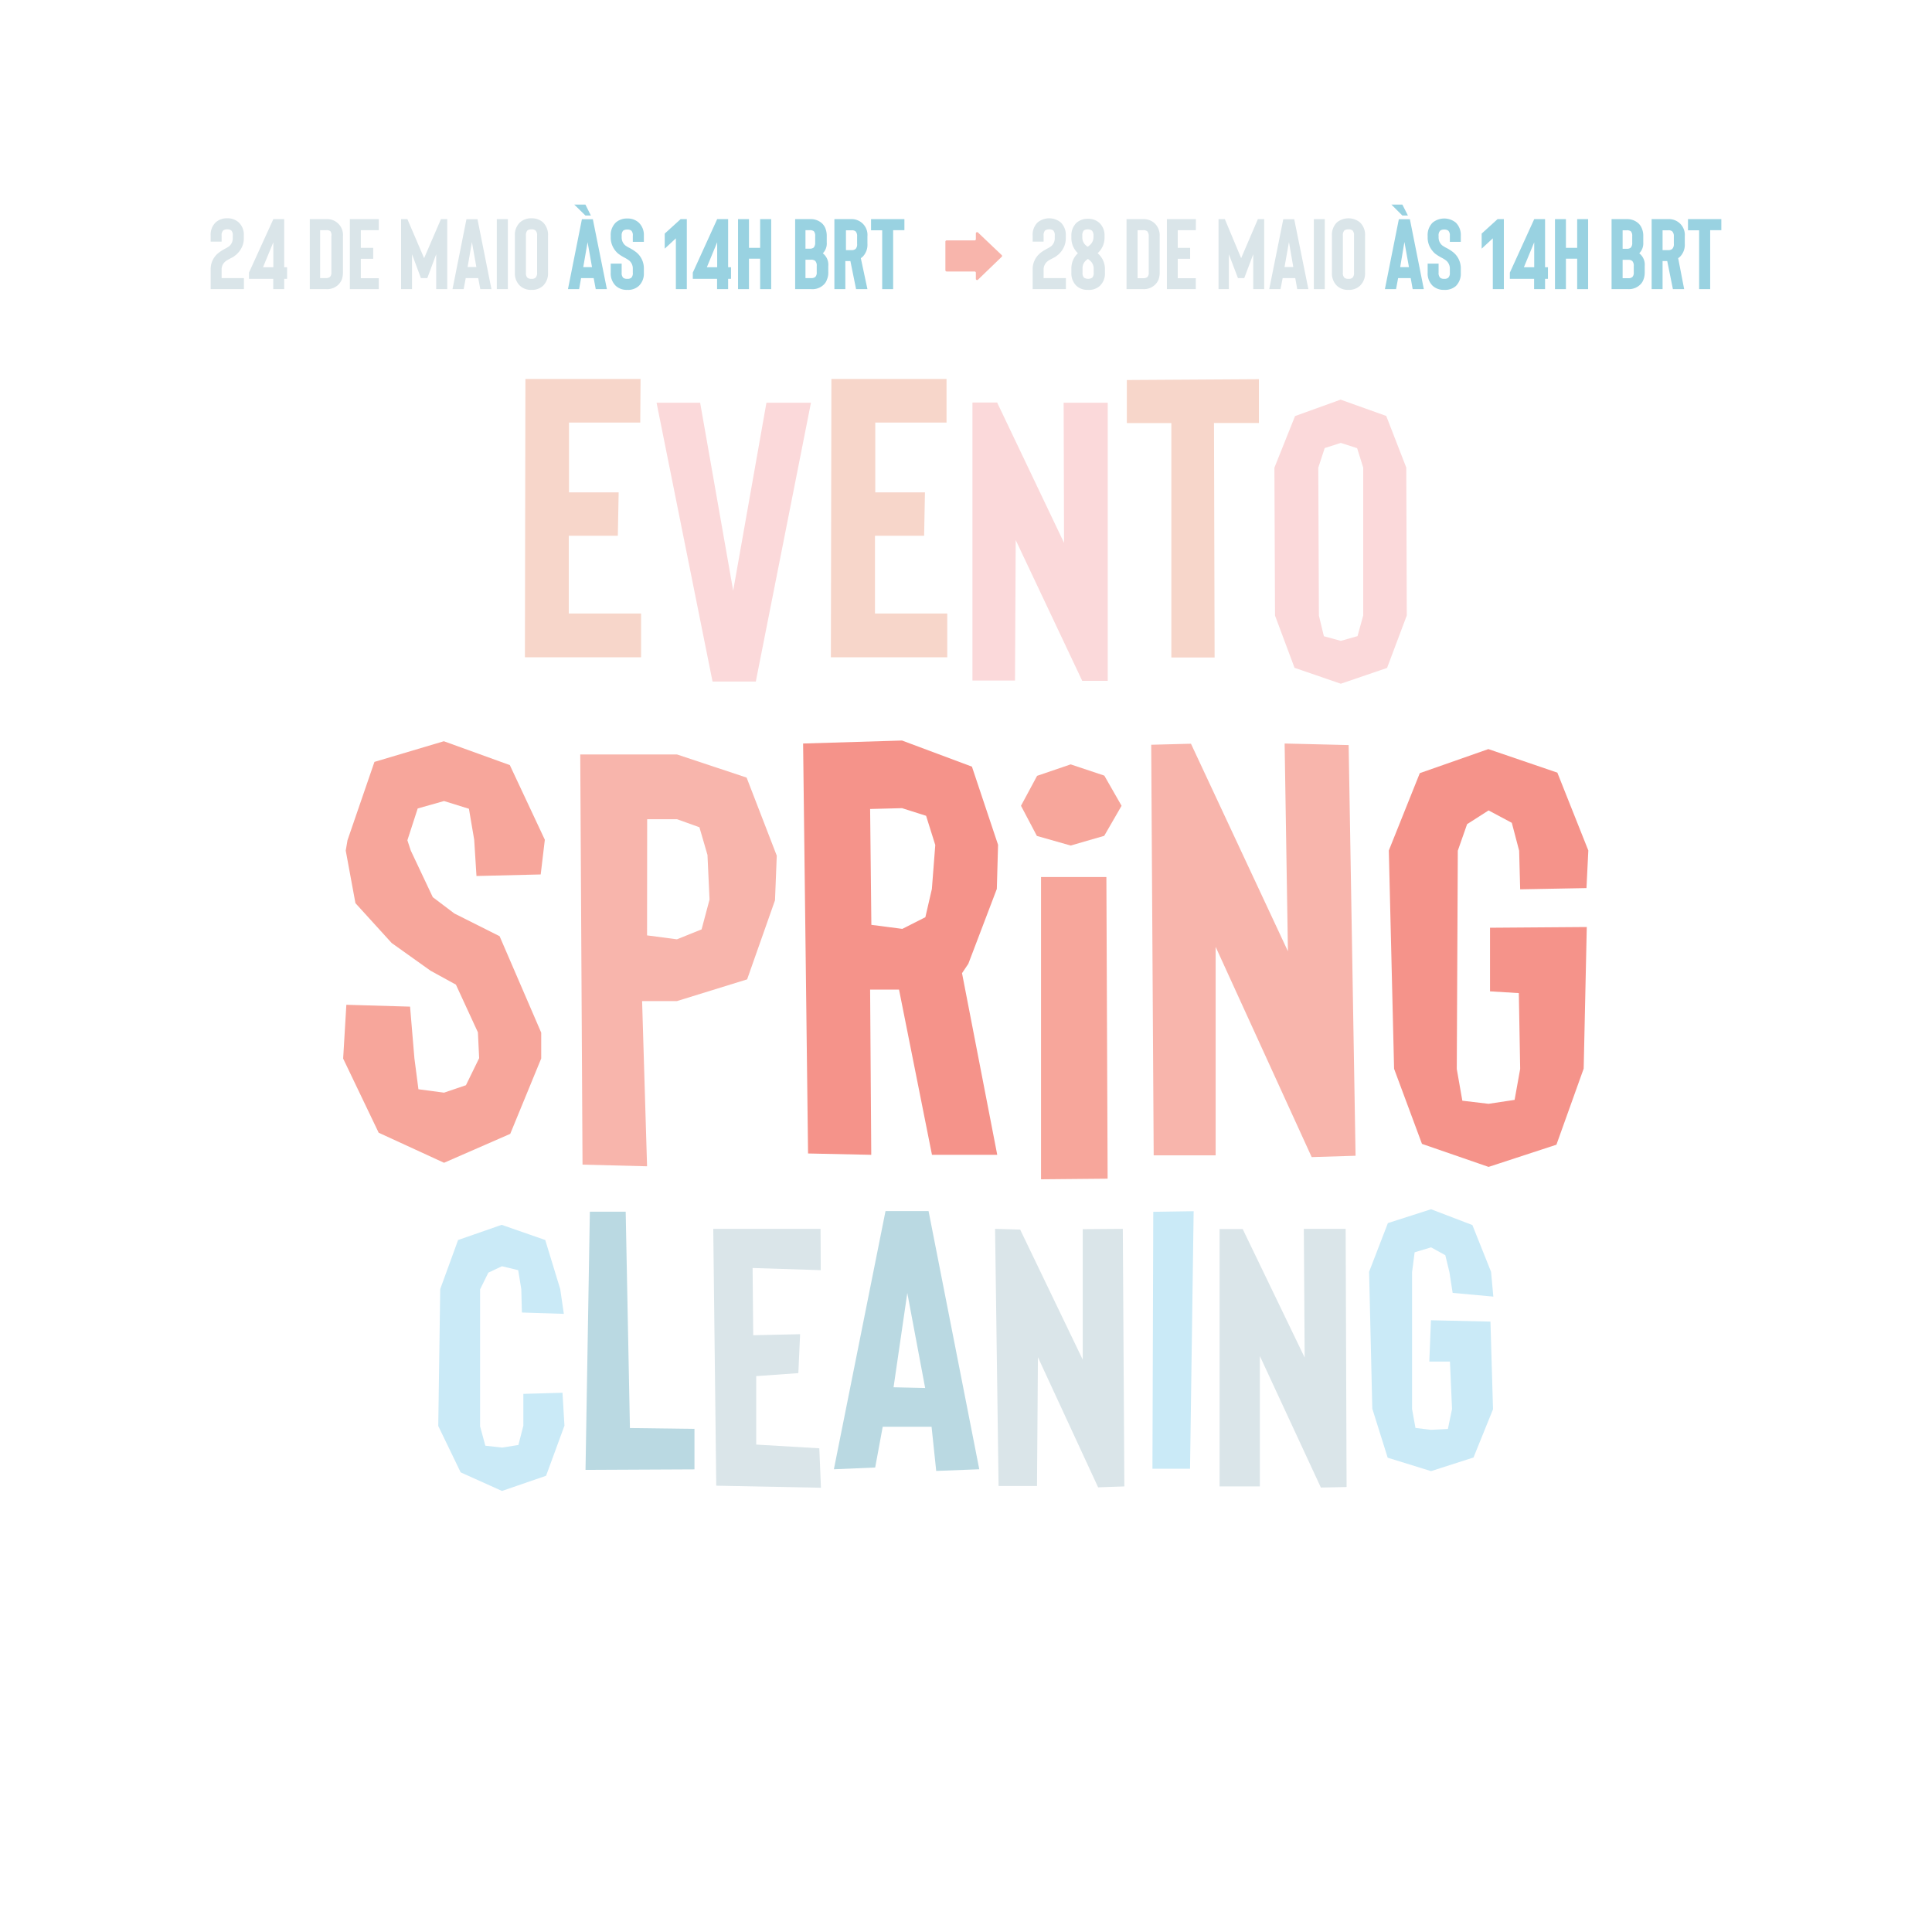 <svg xmlns="http://www.w3.org/2000/svg" viewBox="0 0 187.09 187.09"><defs><style>.cls-1{fill:#caeaf7;}.cls-2{fill:#bad9e2;}.cls-3{fill:#dae5e9;}.cls-4{fill:#f7a69b;}.cls-5{fill:#f8b5ac;}.cls-6{fill:#f5938a;}.cls-7{fill:#f7d6ca;}.cls-8{fill:#fbd9da;}.cls-9{fill:#99d2e1;}</style></defs><title>typelockup_center</title><g id="Layer_2" data-name="Layer 2"><path class="cls-1" d="M48.61,144.38l-4-1.8-2.17-4.49.19-13.26,1.73-4.75,4.22-1.47,4.22,1.47,1.45,4.75.35,2.4-4.06-.13-.06-2.27L50.18,123l-1.57-.38-1.32.62-.8,1.62v13.26L47,140l1.62.18,1.58-.25.48-1.87,0-3.08,3.79-.11.19,3.19-1.78,4.85Z"/><path class="cls-2" d="M56.7,142.34l.42-25h3.47L61,138.29l6.25.08,0,3.92Z"/><path class="cls-3" d="M79.48,123l-6.6-.21.06,6.51,4.54-.1-.17,3.77-4.08.29v6.63l6.11.36.16,3.82-10.14-.2L69.07,119l10.39,0Z"/><path class="cls-2" d="M90.66,142.44l-.45-4.28-4.73,0-.73,3.95-4,.17,5-25h4.17l4.91,25Zm-4.13-8.1,3.06.07-1.73-9.2Z"/><path class="cls-3" d="M108.73,119l.15,24.94-2.54.09-5.83-12.6-.09,12.47H96.7L96.36,119l2.43.07,6.06,12.6,0-12.64Z"/><path class="cls-1" d="M111.6,142.23l.08-24.88,3.91-.06-.35,24.94Z"/><path class="cls-3" d="M130.31,119l.09,25-2.49.05L122,131.31l0,12.63-3.9,0,0-24.92h2.24l6,12.44L126.26,119Z"/><path class="cls-1" d="M138.58,142.46l-4.2-1.3-1.49-4.75-.31-13.25,1.82-4.72,4.18-1.34,4,1.53,1.81,4.53.22,2.4-3.94-.36-.31-2-.4-1.65-1.38-.76-1.59.48-.25,1.93v13.25l.33,1.83,1.5.18,1.64-.08.4-1.93-.2-4.6-2,0,.16-4,5.76.13.25,8.49-1.89,4.67Z"/><path class="cls-4" d="M43,112.6l-6.33-2.91-3.44-7.18.31-5.21,6.17.18.42,5,.39,3,2.48.33,2.12-.72,1.28-2.62-.12-2.5-2.13-4.62L41.69,94l-3.76-2.68-3.51-3.86-.94-5.09.17-1,2.61-7.59,6.72-2,6.39,2.31,3.39,7.23-.4,3.36-6.22.15-.22-3.51-.51-3L43,77.57l-2.55.72-1,3.08.33,1,2.13,4.51L44,88.46l4.38,2.2L52.41,100l0,2.5-3,7.3Z"/><path class="cls-5" d="M62.66,112.94l-6.25-.16-.22-39.72,9.37,0,6.74,2.24,2.92,7.56-.17,4.32-2.7,7.66-6.79,2.1-3.38,0Zm0-22.36,2.89.38L67.94,90l.77-2.89-.2-4.32-.78-2.68-2.17-.78H62.67Z"/><path class="cls-6" d="M96.57,111.83H90.25l-3.19-16-2.8,0,.11,16-6.12-.13L77.77,72l9.58-.29,6.77,2.53,2.53,7.57-.12,4.27-2.76,7.25-.61.91Zm-6-30L89.68,79l-2.33-.74-3.09.08.12,11.22,3,.39,2.23-1.13.63-2.73Z"/><path class="cls-4" d="M100.81,114.2l0-29.27,6.33,0,.12,29.21Z"/><path class="cls-5" d="M130.6,72.15l.67,39.77-4.25.13-9.3-20.36,0,20.19-6,0-.24-39.76,3.85-.1,9.39,20.1L124.4,72Z"/><path class="cls-6" d="M144.15,113l-6.45-2.23L135,103.5l-.51-21.14,3-7.49,6.64-2.33,6.68,2.28,3,7.54L153.63,86l-6.42.12-.1-3.74-.71-2.7-2.25-1.2-2.08,1.33-.9,2.57-.1,21.14.54,3.07,2.54.3,2.52-.38.54-3-.13-7.34L144.29,96l0-6.16,9.37-.07-.3,13.71-2.64,7.37Z"/><polygon class="cls-4" points="108.61 78.03 106.93 80.94 103.68 81.88 100.41 80.95 98.87 78.03 100.43 75.13 103.68 74.02 106.94 75.11 108.61 78.03"/><path class="cls-7" d="M62,40.92l-6.9,0,0,6.76,4.81,0-.08,4.2-4.75,0v7.53l7,0,0,4.24H50.83l.05-26.95,11.15,0Z"/><path class="cls-8" d="M71,57.2,74.22,39h4.31l-5.34,27-4.19,0L63.58,39l4.22,0Z"/><path class="cls-7" d="M91.66,40.92l-6.9,0,0,6.76,4.81,0-.08,4.2-4.76,0v7.53l7,0,0,4.24H80.46l.05-26.95,11.15,0Z"/><path class="cls-8" d="M107.27,39l0,26.93h-2.47L98.36,52.3l-.07,13.6H94.17l0-26.92h2.39l6.48,13.59L103,39Z"/><path class="cls-7" d="M121.91,36.72l0,4.24-4.35,0,.06,22.71-4.19,0,0-22.7-4.31,0,0-4.17Z"/><path class="cls-8" d="M129.84,66.21l-4.48-1.54-1.89-5.06-.06-14.32,2-5,4.41-1.59,4.42,1.58,1.94,5,.05,14.32-1.91,5.08Zm0-23.32-1.56.5-.62,1.9.06,14.32.48,2,1.64.45,1.62-.46.55-2,0-14.32-.59-1.88Z"/><path class="cls-3" d="M20.4,28V26.1a2,2,0,0,1,.71-1.57c.11-.09.24-.18.39-.28l.3-.17a2.69,2.69,0,0,0,.41-.25,1,1,0,0,0,.33-.73v-.29a.64.64,0,0,0-.14-.49.6.6,0,0,0-.4-.11.59.59,0,0,0-.39.11.65.65,0,0,0-.15.49v.59H20.4v-.59a1.65,1.65,0,0,1,.48-1.27,1.6,1.6,0,0,1,1.12-.4,1.58,1.58,0,0,1,1.12.4,1.62,1.62,0,0,1,.49,1.27v.29a1.91,1.91,0,0,1-.19.84,2.24,2.24,0,0,1-.53.71l-.3.23-.33.17-.23.13a1.19,1.19,0,0,0-.23.16,1,1,0,0,0-.34.76v.83h2.16V28Z"/><path class="cls-3" d="M26.47,21.22h1.05v4.66h.28V27h-.28v1H26.46V27H24.11v-.6Zm0,4.66V23.46l-1,2.42Z"/><path class="cls-3" d="M31.59,28H30V21.22h1.61a1.53,1.53,0,0,1,1.6,1.66v3.49a2.14,2.14,0,0,1-.11.7,1.54,1.54,0,0,1-.38.54A1.56,1.56,0,0,1,31.59,28ZM31,26.93h.55a.6.6,0,0,0,.4-.11.59.59,0,0,0,.14-.45V22.88A.66.66,0,0,0,32,22.4a.54.54,0,0,0-.39-.11H31Z"/><path class="cls-3" d="M36.68,22.29H34.94V24h1.2v1.06h-1.2v1.88h1.74V28h-2.8V21.22h2.8Z"/><path class="cls-3" d="M42.7,21.22h.61V28H42.24V24.62l-.86,2.31h-.62l-.86-2.31V28H38.84V21.22h.61L41.07,25Z"/><path class="cls-3" d="M46.51,28l-.2-1.07H45.1L44.9,28H43.82l1.35-6.77h1.07L47.59,28Zm-1.23-2.14h.85l-.43-2.42Z"/><path class="cls-3" d="M48.11,28V21.22h1.07V28Z"/><path class="cls-3" d="M51.47,28.07a1.54,1.54,0,0,1-1.12-.4,1.64,1.64,0,0,1-.49-1.26v-3.6a1.65,1.65,0,0,1,.49-1.27,1.58,1.58,0,0,1,1.12-.4,1.6,1.6,0,0,1,1.12.4,1.68,1.68,0,0,1,.48,1.27v3.6a1.67,1.67,0,0,1-.48,1.26A1.55,1.55,0,0,1,51.47,28.07Zm0-5.86a.64.64,0,0,0-.4.11.65.65,0,0,0-.14.49v3.6a.63.63,0,0,0,.14.48.58.58,0,0,0,.4.11.52.52,0,0,0,.39-.11.63.63,0,0,0,.15-.48v-3.6a.64.64,0,0,0-.15-.49A.57.57,0,0,0,51.47,22.21Z"/><path class="cls-9" d="M57.69,28l-.2-1.07H56.27L56.08,28H55l1.35-6.77h1.06L58.77,28Zm-1-7.13h.53l-.53-1.06H55.61Zm-.21,5h.85l-.43-2.42Z"/><path class="cls-9" d="M60.74,28.07a1.55,1.55,0,0,1-1.12-.4,1.67,1.67,0,0,1-.48-1.26v-.88H60.2v.88a.67.67,0,0,0,.14.48.58.58,0,0,0,.4.11.55.55,0,0,0,.4-.11.63.63,0,0,0,.14-.48V26a1,1,0,0,0-.35-.77,4,4,0,0,0-.41-.26,4,4,0,0,1-.67-.42,2.13,2.13,0,0,1-.53-.71,2,2,0,0,1-.18-.85v-.16a1.68,1.68,0,0,1,.48-1.27,1.6,1.6,0,0,1,1.12-.4,1.58,1.58,0,0,1,1.12.4,1.65,1.65,0,0,1,.49,1.27v.59H61.28v-.59a.64.64,0,0,0-.14-.49.6.6,0,0,0-.4-.11.64.64,0,0,0-.4.11.7.7,0,0,0-.14.49V23a1,1,0,0,0,.36.77,2.54,2.54,0,0,0,.38.23,4.45,4.45,0,0,1,.69.44A2,2,0,0,1,62.35,26v.43a1.64,1.64,0,0,1-.49,1.26A1.54,1.54,0,0,1,60.74,28.07Z"/><path class="cls-9" d="M64.37,22.62l1.54-1.4h.6V28H65.45V23.08l-1.08,1Z"/><path class="cls-9" d="M69.45,21.22h1.06v4.66h.28V27h-.28v1H69.44V27H67.09v-.6Zm0,4.66V23.46l-1,2.42Z"/><path class="cls-9" d="M73.61,21.22h1.07V28H73.61V25.05H72.53V28H71.47V21.22h1.06V24h1.08Z"/><path class="cls-9" d="M78.55,28H77V21.22h1.46a1.61,1.61,0,0,1,1.11.38,1.34,1.34,0,0,1,.37.54,2,2,0,0,1,.12.72v.62a1.35,1.35,0,0,1-.38,1.05,1.4,1.4,0,0,1,.53,1.22v.62a1.65,1.65,0,0,1-.13.7,1.2,1.2,0,0,1-.36.54A1.57,1.57,0,0,1,78.55,28ZM78,24.08h.4a.58.58,0,0,0,.4-.11.72.72,0,0,0,.14-.49v-.62a.66.66,0,0,0-.13-.47.63.63,0,0,0-.41-.1H78Zm0,2.85h.54a.61.61,0,0,0,.41-.11.59.59,0,0,0,.14-.45v-.62a.65.65,0,0,0-.15-.49.6.6,0,0,0-.4-.11H78Z"/><path class="cls-9" d="M84,28H82.9l-.55-2.72h-.49V28H80.8V21.22h1.6A1.53,1.53,0,0,1,84,22.88v.73a1.65,1.65,0,0,1-.48,1.27l-.16.12Zm-1-5.11a.66.66,0,0,0-.14-.48.56.56,0,0,0-.4-.11h-.54v1.92h.54a.56.56,0,0,0,.4-.12.63.63,0,0,0,.14-.48Z"/><path class="cls-9" d="M87.58,21.22v1.07H86.49V28H85.43v-5.7H84.35V21.22Z"/><path class="cls-3" d="M100,28V26.1a2,2,0,0,1,.71-1.57,2.84,2.84,0,0,1,.39-.28l.3-.17a2.69,2.69,0,0,0,.41-.25,1,1,0,0,0,.33-.73v-.29a.68.68,0,0,0-.14-.49.6.6,0,0,0-.4-.11.64.64,0,0,0-.4.11.7.7,0,0,0-.14.49v.59H100v-.59a1.65,1.65,0,0,1,.48-1.27,1.77,1.77,0,0,1,2.24,0,1.66,1.66,0,0,1,.49,1.27v.29a2.06,2.06,0,0,1-.19.84,2.24,2.24,0,0,1-.53.71l-.3.23-.33.17-.24.13a1.12,1.12,0,0,0-.22.16,1,1,0,0,0-.34.76v.83h2.16V28Z"/><path class="cls-3" d="M105.35,28.07a1.55,1.55,0,0,1-1.12-.4,1.67,1.67,0,0,1-.48-1.26V26a2,2,0,0,1,.63-1.48,2,2,0,0,1-.63-1.49v-.17a1.68,1.68,0,0,1,.48-1.27,1.6,1.6,0,0,1,1.12-.4,1.58,1.58,0,0,1,1.12.4,1.65,1.65,0,0,1,.49,1.27v.13a2,2,0,0,1-.67,1.53A2,2,0,0,1,107,26v.42a1.64,1.64,0,0,1-.49,1.26A1.54,1.54,0,0,1,105.35,28.07Zm0-5.86a.64.64,0,0,0-.4.11.7.7,0,0,0-.14.49V23a1,1,0,0,0,.33.75,1.33,1.33,0,0,0,.19.14,1.4,1.4,0,0,0,.22-.17,1,1,0,0,0,.34-.76v-.13a.7.7,0,0,0-.14-.49A.64.64,0,0,0,105.35,22.21Zm0,2.86-.19.15a1,1,0,0,0-.33.73v.46a.67.67,0,0,0,.14.48.78.78,0,0,0,.8,0,.67.67,0,0,0,.14-.48V26a1,1,0,0,0-.34-.75A1,1,0,0,0,105.33,25.07Z"/><path class="cls-3" d="M110.7,28h-1.61V21.22h1.61a1.58,1.58,0,0,1,1.12.41,1.61,1.61,0,0,1,.48,1.25v3.49a1.91,1.91,0,0,1-.11.7,1.43,1.43,0,0,1-.38.54A1.56,1.56,0,0,1,110.7,28Zm-.54-1.06h.54a.63.63,0,0,0,.41-.11.59.59,0,0,0,.13-.45V22.88a.71.71,0,0,0-.14-.48.58.58,0,0,0-.4-.11h-.54Z"/><path class="cls-3" d="M115.8,22.29h-1.75V24h1.2v1.06h-1.2v1.88h1.75V28H113V21.22h2.81Z"/><path class="cls-3" d="M121.81,21.22h.61V28h-1.06V24.62l-.87,2.31h-.61L119,24.62V28H118V21.22h.61L120.19,25Z"/><path class="cls-3" d="M125.62,28l-.19-1.07h-1.22L124,28h-1.09l1.36-6.77h1.06L126.7,28Zm-1.23-2.14h.85l-.42-2.42Z"/><path class="cls-3" d="M127.23,28V21.22h1.06V28Z"/><path class="cls-3" d="M130.58,28.07a1.55,1.55,0,0,1-1.12-.4,1.67,1.67,0,0,1-.48-1.26v-3.6a1.68,1.68,0,0,1,.48-1.27,1.77,1.77,0,0,1,2.24,0,1.65,1.65,0,0,1,.49,1.27v3.6a1.64,1.64,0,0,1-.49,1.26A1.55,1.55,0,0,1,130.58,28.07Zm0-5.86a.64.64,0,0,0-.4.11.7.7,0,0,0-.14.49v3.6a.67.67,0,0,0,.14.48.58.58,0,0,0,.4.11.55.55,0,0,0,.4-.11.67.67,0,0,0,.14-.48v-3.6a.68.68,0,0,0-.14-.49A.6.6,0,0,0,130.58,22.21Z"/><path class="cls-9" d="M136.8,28l-.19-1.07h-1.22l-.2,1.07h-1.08l1.35-6.77h1.07L137.88,28Zm-1-7.13h.54l-.54-1.06h-1.06Zm-.21,5h.85L136,23.43Z"/><path class="cls-9" d="M139.85,28.07a1.57,1.57,0,0,1-1.12-.4,1.67,1.67,0,0,1-.48-1.26v-.88h1.06v.88a.63.63,0,0,0,.15.48.54.54,0,0,0,.39.11.55.55,0,0,0,.4-.11.63.63,0,0,0,.15-.48V26a1,1,0,0,0-.36-.77,3.07,3.07,0,0,0-.41-.26,4.47,4.47,0,0,1-.67-.42,2.28,2.28,0,0,1-.53-.71,2,2,0,0,1-.18-.85v-.16a1.68,1.68,0,0,1,.48-1.27,1.78,1.78,0,0,1,2.25,0,1.68,1.68,0,0,1,.48,1.27v.59H140.4v-.59a.64.64,0,0,0-.15-.49.6.6,0,0,0-.4-.11.59.59,0,0,0-.39.11.65.65,0,0,0-.15.49V23a1,1,0,0,0,.36.77,3.24,3.24,0,0,0,.38.23,4,4,0,0,1,.69.44,2,2,0,0,1,.72,1.57v.43a1.67,1.67,0,0,1-.48,1.26A1.58,1.58,0,0,1,139.85,28.07Z"/><path class="cls-9" d="M143.48,22.62l1.54-1.4h.61V28h-1.07V23.08l-1.08,1Z"/><path class="cls-9" d="M148.57,21.22h1.05v4.66h.28V27h-.28v1h-1.06V27h-2.35v-.6Zm0,4.66V23.46l-1,2.42Z"/><path class="cls-9" d="M152.73,21.22h1.06V28h-1.06V25.05h-1.09V28h-1.06V21.22h1.06V24h1.09Z"/><path class="cls-9" d="M157.67,28h-1.61V21.22h1.46a1.61,1.61,0,0,1,1.11.38,1.34,1.34,0,0,1,.37.54,1.78,1.78,0,0,1,.13.72v.62a1.36,1.36,0,0,1-.39,1.05,1.38,1.38,0,0,1,.53,1.22v.62a1.83,1.83,0,0,1-.12.7,1.22,1.22,0,0,1-.37.54A1.56,1.56,0,0,1,157.67,28Zm-.54-3.91h.39a.56.56,0,0,0,.4-.11.67.67,0,0,0,.14-.49v-.62a.66.66,0,0,0-.13-.47.62.62,0,0,0-.41-.1h-.39Zm0,2.85h.54a.58.58,0,0,0,.4-.11.59.59,0,0,0,.14-.45v-.62a.65.65,0,0,0-.15-.49.59.59,0,0,0-.39-.11h-.54Z"/><path class="cls-9" d="M163.09,28H162l-.55-2.72H161V28h-1.06V21.22h1.61a1.53,1.53,0,0,1,1.6,1.66v.73a1.65,1.65,0,0,1-.48,1.27l-.16.12Zm-1-5.11a.66.66,0,0,0-.15-.48.54.54,0,0,0-.39-.11H161v1.92h.55a.54.54,0,0,0,.39-.12.63.63,0,0,0,.15-.48Z"/><path class="cls-9" d="M166.69,21.22v1.07h-1.08V28h-1.07v-5.7h-1.08V21.22Z"/><path class="cls-5" d="M97,24.7,94.7,22.51a.12.12,0,0,0-.2.08v.57a.12.12,0,0,1-.12.12H91.67a.12.12,0,0,0-.12.12v2.77a.12.12,0,0,0,.12.12h2.71a.12.12,0,0,1,.12.12V27a.12.12,0,0,0,.2.09L97,24.87A.11.11,0,0,0,97,24.7Z"/></g></svg>